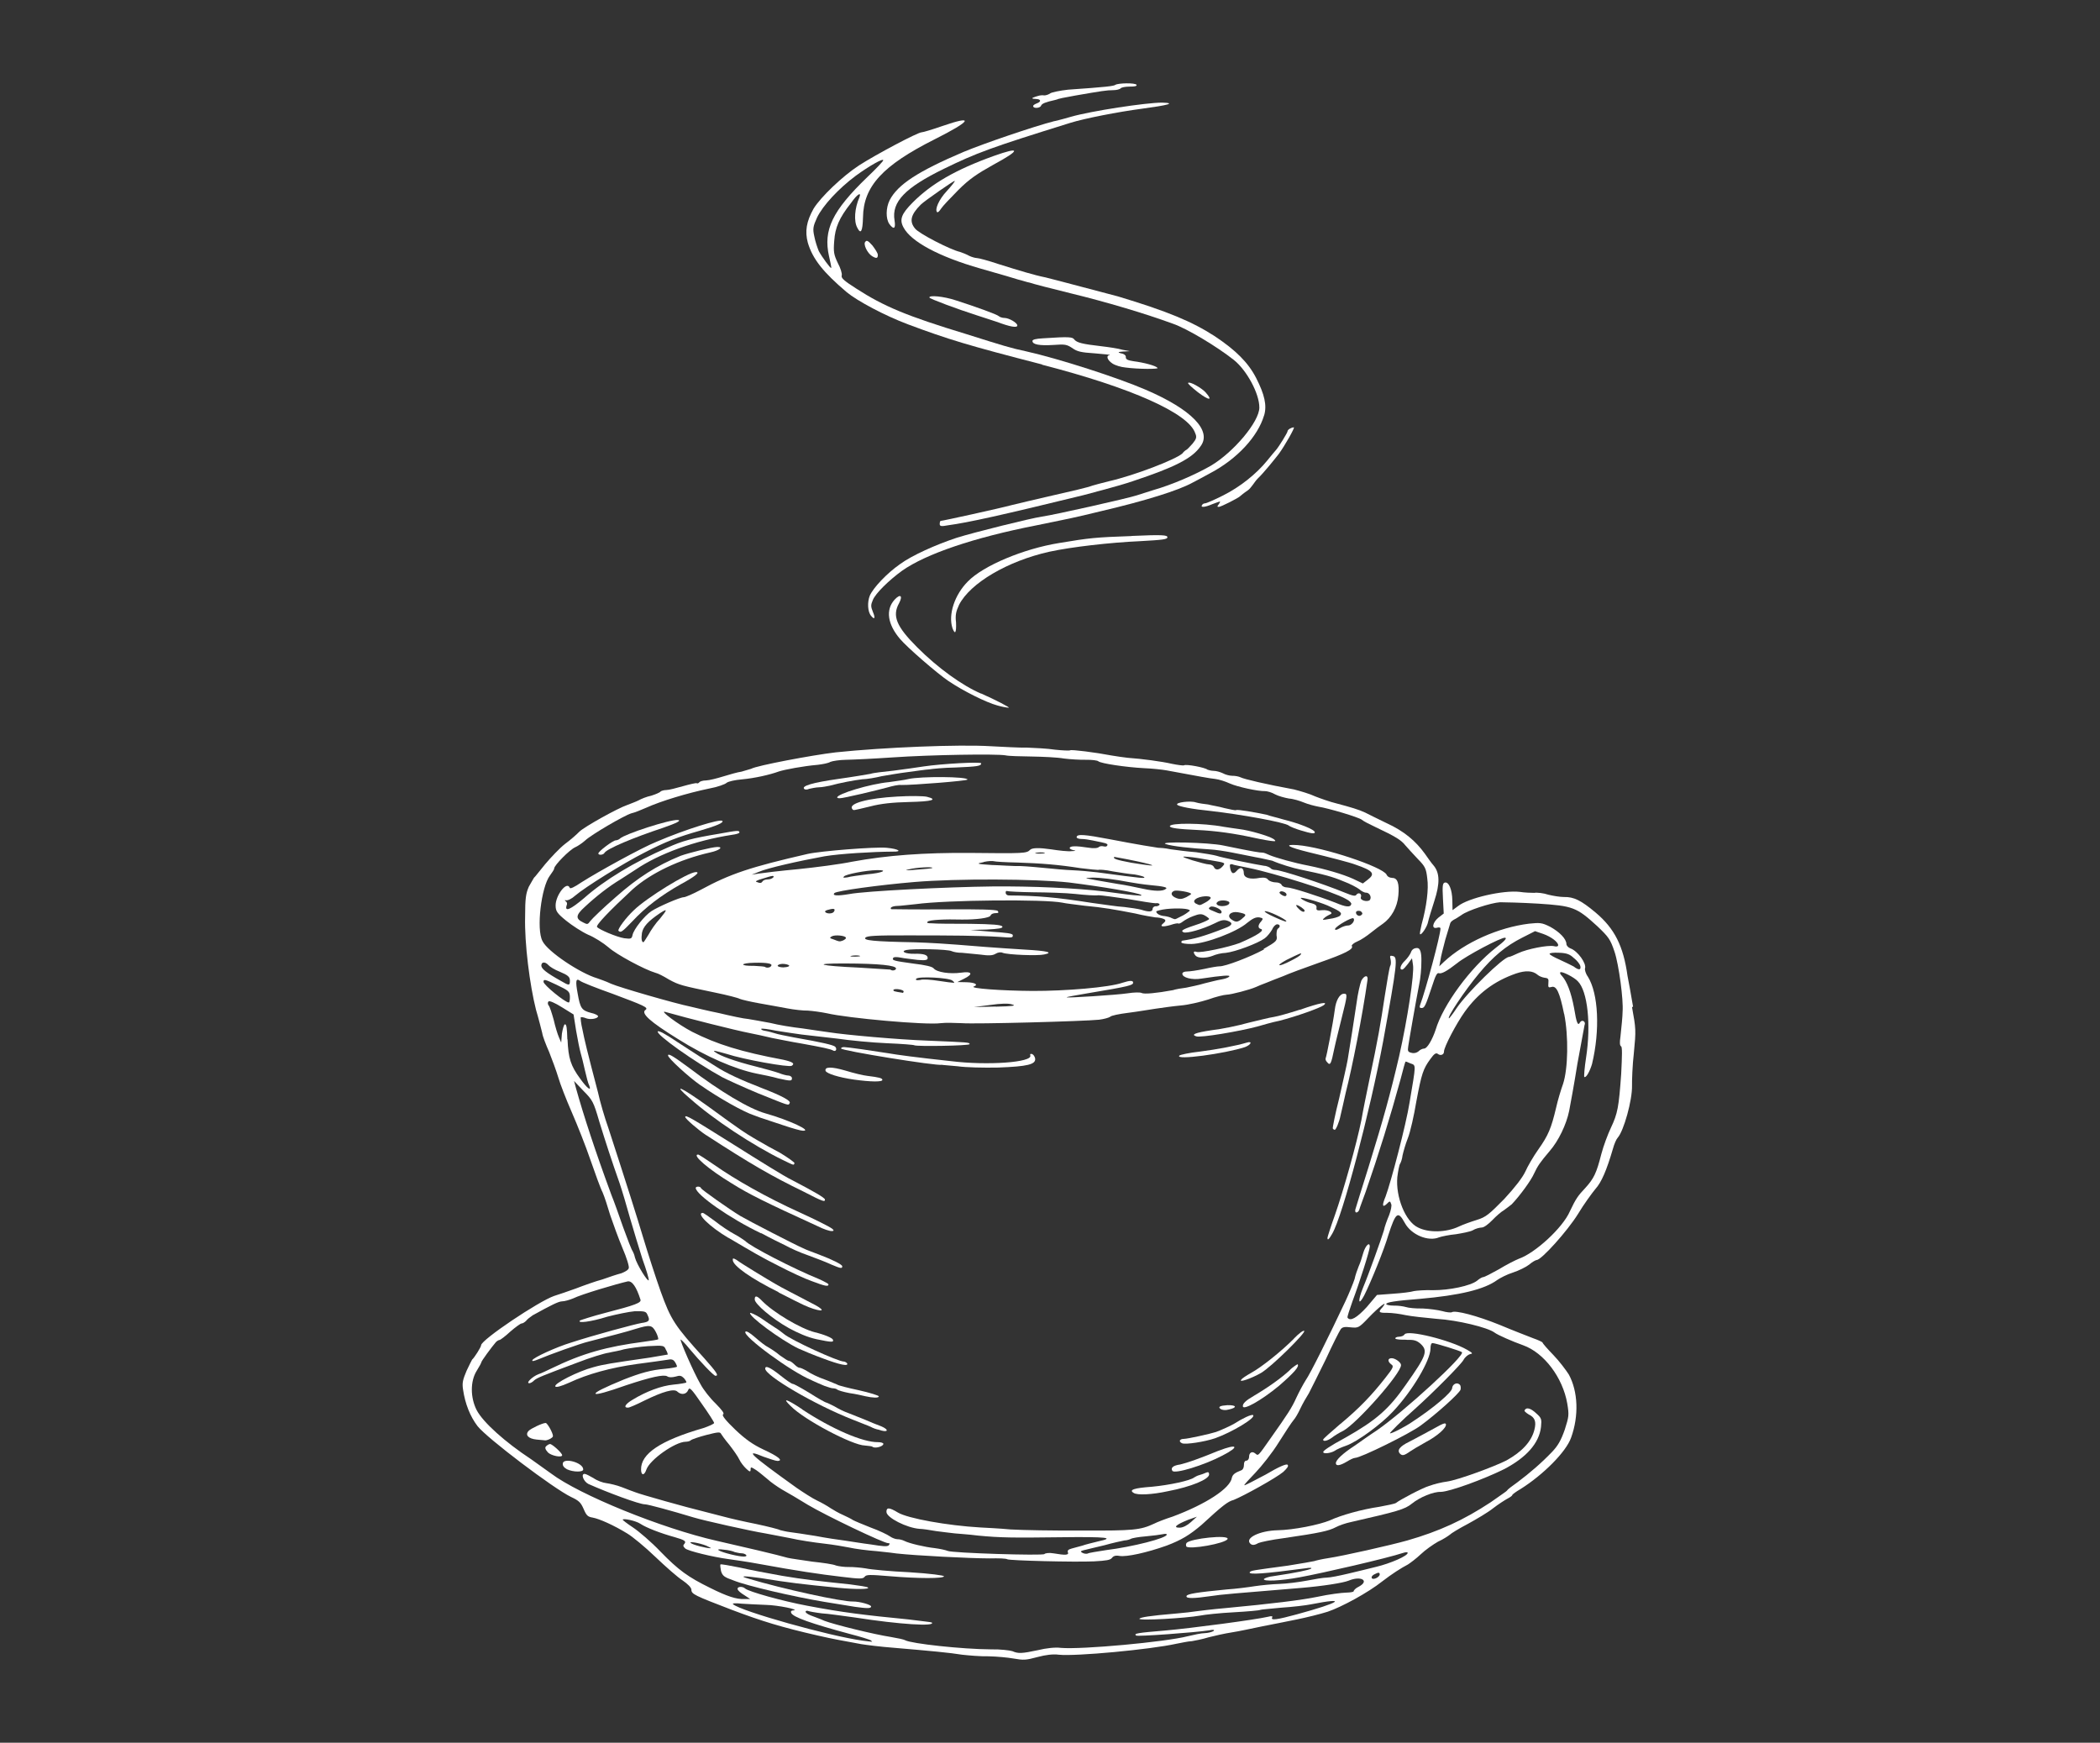<?xml version="1.0" encoding="UTF-8"?> <svg xmlns="http://www.w3.org/2000/svg" id="Layer_4" data-name="Layer 4" viewBox="0 0 212.41 176.27"><rect x="0" y="0" width="212.41" height="176.27" fill="#333333" stroke="none"/><defs><style> .cls-1 { fill: #fff; } </style></defs><path class="cls-1" d="m127.86,42.03c.31-1.03.04-2.14-.8-3.79-.8-1.56-2.05-2.81-4.2-4.24-2.28-1.47-4.73-2.5-9.78-4.02-1.21-.31-6.21-1.65-7.32-1.92-1.12-.22-2.72-.71-4.73-1.34-1.07-.36-2.05-.62-2.23-.62-.13,0-.49-.09-.76-.22-.22-.13-.67-.31-.94-.4-.98-.22-4.2-1.88-4.55-2.37-.58-.71-.45-1.38.58-2.41.4-.4,3.39-2.46,3.44-2.41.05.04-.31.49-.8,1.03-.8.85-1.25,1.88-.98,2.14.09.04.22-.09.4-.36.13-.22.94-1.07,1.74-1.88,1.12-1.12,1.92-1.65,3.53-2.55,2.81-1.52,2.81-1.88.04-.89-3.84,1.38-6.3,2.81-8.17,4.69-1.16,1.16-1.38,1.74-.94,2.54.76,1.43,3.57,2.95,7.77,4.15,2.63.76,3.13.89,3.84,1.12.4.09.89.27,1.16.31.22.09,2.1.58,4.11,1.07,3.66.89,7.55,2.05,10.36,3.08,1.43.49,4.47,2.32,6.16,3.66,1.3,1.03,2.59,3.39,2.59,4.82s-2.59,4.51-4.91,5.89c-1.65.94-3.93,1.92-5.81,2.46-.54.18-1.29.4-1.7.54-.8.27-8.26,1.96-9.56,2.14-1.21.18-6.92,1.61-8.62,2.14-2.14.71-4.55,1.79-5.76,2.68-1.34.94-2.68,2.37-3.04,3.17-.27.67-.22,1.65.13,2.05.36.45.45.22.18-.4-.22-.54-.22-.71,0-1.21.27-.67,1.65-2.01,2.95-2.95,2.41-1.7,7.23-3.35,13.62-4.6,3.26-.67,3.57-.71,6.52-1.43,4.56-1.07,7.81-2.1,9.2-2.86.45-.22,1.25-.67,1.83-.98,2.72-1.43,4.82-3.71,5.45-5.85"></path><path class="cls-1" d="m130.85,43.23c-.22,0-.62.22-.62.4,0,.13-.85,1.52-1.16,1.88-.09.09-.49.58-.89,1.07-1.12,1.38-2.77,2.68-4.46,3.53-.89.45-1.7.8-1.83.8s-.27.09-.31.18c-.18.27.31.22,1.03-.09.36-.13.71-.27.76-.27.09,0,0,.13-.09.27-.18.22-.18.27,0,.27.22,0,1.96-.89,2.14-1.07.05-.04.36-.31.76-.58.36-.22.71-.89,1.03-1.21.62-.58,1.83-2.1,2.14-2.5.62-.85,1.65-2.68,1.52-2.68"></path><path class="cls-1" d="m114.47,54.22c-3.66.13-4.2.18-7.37.71-3.57.58-7.64,2.28-9.2,3.88-1.34,1.34-2.01,3.35-1.56,4.73.27.71.4.45.36-.58-.09-.76,0-1.12.31-1.79,1.12-2.19,4.91-4.42,9.11-5.36,2.23-.49,6.21-.94,9.15-1.07,2.32-.13,2.81-.18,2.81-.4s-.49-.27-3.62-.13"></path><path class="cls-1" d="m99.24,70.16c-1.88-.8-4.38-2.59-6.47-4.69-2.1-2.1-2.55-3.17-1.83-4.46.4-.76.13-.98-.45-.36-.94,1.03-.71,2.5.54,3.97.71.85,3.75,3.48,4.87,4.24,1.52,1.03,3.84,2.19,5,2.5.45.13.94.22,1.12.22.27.04-1.34-.8-2.77-1.43"></path><path class="cls-1" d="m121.97,39.71c-.45-.49-1.65-1.16-1.79-.98-.09.04.36.45.98.94,1.12.85,1.56.89.8.04"></path><path class="cls-1" d="m87.54,24.44c-.27.22.18,1.16.67,1.47.45.27.58.22.58-.13,0-.18-.27-.58-.54-.94-.4-.45-.58-.58-.71-.4"></path><path class="cls-1" d="m105.4,36.89c9.02,2.32,14.82,4.91,15.49,6.92.18.4.13.58-.27,1.07-.27.31-.58.62-.62.62-.09.04-.27.18-.4.36-.67.62-4.87,2.23-7.41,2.81-.76.18-1.52.4-1.7.45-.45.18-2.01.54-4.73,1.16-1.16.27-2.68.62-3.39.8-1.34.36-7.05,1.61-7.23,1.61-.04,0-.09.13-.09.31,0,.22.13.27.85.13,2.01-.27,5.45-1.03,13.66-3.04.63-.18,3.48-.89,5.05-1.43,4.15-1.38,5.98-2.28,6.83-3.53,1.16-1.56-.89-3.71-5.58-5.72-2.81-1.21-8.71-3.12-12.1-3.88-1.47-.31-2.23-.54-6.03-1.74-6.03-1.83-8.35-2.81-11.12-4.6-1.25-.8-1.56-1.07-1.47-1.34.05-.18-.13-.76-.4-1.25-.4-.85-.45-1.12-.36-2.23.09-1.34.49-2.32,1.7-3.84.62-.89,1.07-1.16.85-.58-.49,1.12-.58,2.41-.22,3.08.36.71.54.4.58-1.03.04-3.17,2.01-5.27,7.23-7.9,3.75-1.88,4.11-2.5.76-1.34-1.03.36-1.92.62-2.05.62-.4,0-4.69,2.28-6.34,3.35-1.65,1.07-3.89,3.21-4.6,4.38-.72,1.29-.89,2.28-.58,3.44.49,1.65,1.56,2.99,3.93,5,1.07.89,3.84,2.37,6.21,3.26,4.06,1.52,6.12,2.14,13.57,4.06m-21.57-10.98c.13.62.27,1.16.22,1.21-.05.09-.94-1.12-1.25-1.7-.13-.31-.36-.98-.45-1.47-.18-.8-.13-1.03.27-1.92.58-1.21,2.19-2.95,3.93-4.24,1.34-.98,2.77-1.79,2.77-1.56,0,.09-.71.85-1.61,1.7-3.57,3.44-4.46,5.36-3.88,7.99Z"></path><path class="cls-1" d="m104.73,10.01c.58,0,.63.27.13.45-.22.09-.36.18-.36.27,0,.27.71.22.8-.04.09-.22.45-.36,1.43-.58.09-.04.22-.04.27-.09.13-.04.49-.13,1.79-.36,2.59-.45,3.17-.54,3.8-.54.36,0,.67-.09.76-.18.04-.09.45-.18.89-.18.54,0,.76-.04.72-.18-.13-.22-1.87-.18-2.14,0-.18.13-.89.22-4.78.49-.85.09-1.65.27-1.79.36-.18.13-.45.22-.63.22-.18-.04-.45,0-.58.04-.18.04-.4.13-.54.18-.18.09-.04.13.22.13"></path><path class="cls-1" d="m114.24,35.51l-.71-.13c-.4-.13-1.38-.27-2.14-.36-1.92-.22-2.46-.36-2.72-.67-.18-.27-.49-.31-3.17-.13-.76.04-1.07.13-1.07.27,0,.36.71.49,2.14.4,1.16-.09,1.34-.04,1.88.31.49.36.89.45,2.28.54.94.09,1.61.13,1.52.18-.4.04-.27.49.27.85.27.18.85.36,1.3.4,1.29.18,3.48.18,3.26.04-.18-.22-1.38-.54-2.41-.67-.58-.09-.8-.18-.8-.4.04-.18-.18-.36-.49-.4q-.54-.13.18-.18l.71-.04Z"></path><path class="cls-1" d="m100.85,32.56c1.29.49,2.05.63,2.05.36s-.85-.76-1.29-.76c-.22,0-.49-.09-.58-.18-.18-.18-2.41-.98-4.38-1.61-1.21-.4-2.72-.54-2.64-.27.05.13,2.81,1.16,4.78,1.79.45.13,1.34.45,2.05.67"></path><path class="cls-1" d="m106.65,12.25c-2.1.54-7.19,2.28-9.2,3.12-4.6,1.96-6.65,3.3-7.46,4.87-.4.8-.4,1.88-.04,2.41.45.62.67.49.53-.36-.31-1.88,1.07-3.3,5-5.22,3.3-1.61,4.73-2.14,12.77-4.64,1.43-.45,4.87-1.12,7.23-1.43,2.68-.36,3.53-.58,2.05-.62-1.61,0-7.19.85-9.2,1.43-.31.09-1.07.31-1.7.45"></path><path class="cls-1" d="m131.24,137.99s-.44.23-.83.64c-.79.73-2.06,1.65-3.56,2.54-.88.51-1.14.79-1.14,1.05-.03.49,1.82-.53,3.66-2.05,1.53-1.33,2.1-1.97,1.87-2.19"></path><path class="cls-1" d="m123.44,142.5c.18.13.5.17.85.07.89-.2.79-.46-.14-.44q-1.11.07-.71.37"></path><path class="cls-1" d="m135.58,144.02c-.96.83-1.75,1.51-1.75,1.6,0,.22.45.12.89-.2.22-.18.75-.51,1.15-.7,1.37-.75,5.86-5.8,5.84-6.65,0-.27-.6-.7-.95-.69-.4,0-.44.32-.03.63.27.17.19.35-.6,1.35-1.39,1.77-2.61,3.05-4.54,4.66"></path><path class="cls-1" d="m86.27,161.99c-1.12.03-7.08-1.27-10.55-2.31-1.03-.29-.5-.3,1.16-.07,3.14.51,4.21.62,7.88.99,1.88.18,3.22.15,3.04-.02-.09-.09-.9-.2-1.79-.32-3.49-.37-4.57-.48-6.9-.87-1.35-.24-3.27-.6-4.31-.84-.99-.2-1.88-.36-1.93-.31-.04.05,0,.36.06.67.15.49.33.62,1.27.95,1.35.55,6.11,1.65,9.16,2.16,1.25.2,2.69.43,3.14.51,1.12.15,1.61.19,1.61-.04,0-.18-1.17-.51-1.84-.5"></path><path class="cls-1" d="m130.87,135.41c-1.27,1.28-3.29,2.89-4.3,3.44-.49.28-.93.56-1.01.69-.35.36,1.02-.11,1.99-.67,1.1-.65,4.55-4.08,4.37-4.25-.09-.09-.57.28-1.05.78"></path><path class="cls-1" d="m134.75,124.79c1.08-1.85,3.83-12.41,5.15-19.45,1.43-7.89,1.51-8.56.97-8.64-.27-.08-.31,0-.22.32.05.22.06.54-.03.67-.09.18-.32,1.57-.56,3.09-.43,2.87-.67,4.26-1.55,8.43-.28,1.35-.65,3.14-.8,4.04-.48,2.42-1.85,7.28-2.69,9.66-.42,1.17-.75,2.21-.75,2.29,0,.31.14.17.48-.41"></path><path class="cls-1" d="m135.95,100.51c-.45,0-.83.69-.94,1.63-.19,1.43-.83,4.71-.92,4.89-.04.09,0,.27.14.4.32.4.41.21.73-1.36.16-.76.53-2.2.78-3.23.53-2.11.57-2.33.22-2.33"></path><path class="cls-1" d="m131.47,102.13c-1.06.34-2.26.68-2.62.73-.4.05-1.56.35-2.58.59-1.02.29-2.71.64-3.69.75-1.74.26-2.13.45-1.59.62.4.17,4.37-.5,6.19-.99.53-.15,1.51-.44,2.22-.58,1.73-.44,4.12-1.3,4.48-1.57.53-.41-.36-.26-2.4.46"></path><path class="cls-1" d="m134.82,114.15c.05.09.14.13.18.13.13,0,.47-.81.59-1.44.08-.36.33-1.39.53-2.33.66-2.56,1.7-7.85,2.2-11.39.08-.54-.32-.48-.62.06-.13.32-.37,1.35-.49,2.29-.27,1.79-.62,4.08-.9,5.74-.08.49-.49,2.24-.85,3.86-.41,1.62-.69,3.01-.65,3.1"></path><path class="cls-1" d="m126.1,105.46c-.93.29-3.02.69-4.76.91-1.02.11-1.96.31-2.05.4-.48.5,4.6-.19,6.64-.86.62-.24.79-.64.17-.45"></path><path class="cls-1" d="m55.93,145.25c0-.31-.57-1.33-.74-1.32-.31,0-1.51.57-1.72.8-.39.41-.03.8.82.88.36.04.72.07.76.07.23.08.89-.24.88-.42"></path><path class="cls-1" d="m55.63,146.06c-.09,0-.26.1-.4.23-.13.14-.08.31.19.62.36.35,1.44.55,1.44.28,0-.22-1.01-1.14-1.23-1.13"></path><path class="cls-1" d="m121.98,148.96c-.18.09-.49.19-.66.24-.22.05-.44.19-.53.24-.4.32-2.48.77-4.27.94-1.83.13-2.36.32-1.86.62.36.26,1.88.18,3.48-.17,2.36-.45,4.17-1.21,4.16-1.7,0-.22-.1-.27-.32-.17"></path><path class="cls-1" d="m123.22,146.75c-1.81.75-3.19,1.23-3.85,1.38-.71.1-.98.33-.79.64.23.35,3.2-.56,5.06-1.54,1.81-.93,1.54-1.24-.41-.48"></path><path class="cls-1" d="m165.18,101.82c-.2-1.2-.46-2.62-.56-3.11-.42-3.03-1.31-4.79-3.22-6.4-1.5-1.26-2.22-1.6-3.21-1.58-.4,0-1.07-.11-1.57-.23-.5-.17-1.17-.24-1.43-.19-.31,0-.98-.02-1.48-.1-1.66-.19-5.17.61-6.22,1.43l-.57.42-.02-.98c-.02-1.12-.36-1.91-.76-1.81-.22.05-.26.32-.19,1.61l.08,1.52-.53.41c-.61.5-.73,1.18-.16,1.03.18-.05.36-.05.36.08.01.63-1.51,6.29-2.06,7.73-.08.23-.04.31.14.31.31,0,.4-.19,1.07-2.21.33-1.03.5-1.4.69-1.31.27.08.8-.2,1.85-1.02.88-.73,4.5-2.65,4.85-2.57.22.04-.08.36-.92,1-2.59,2.02-5.36,5.79-6.11,8.31-.33.99-.85,1.9-1.16,1.9-.18,0-.44.14-.57.28-.17.14-.44.23-.71.15-.36-.08-.41-.17-.33-.66.08-.58.75-4.44,1.11-6.28.12-.54.23-1.61.22-2.37q.02-1.29-.43-1.29c-.31,0-.53.15-.62.42-.08.22-.34.59-.61.86-.44.41-.61.91-.29.9.13,0,.35-.28.57-.55l.43-.59.1.67c.15.85-.55,5.46-1.4,9.23-.9,3.86-1.6,6.38-3.1,11.23-.67,2.16-1.29,4.09-1.33,4.27-.04.18,0,.31.1.31.13,0,.26-.14.31-.32.04-.18.34-.95.63-1.76,1.34-3.87,2.47-7.51,3.54-11.42.25-.94.45-1.75.5-1.75,0-.04.22.04.49.17.59.21.58-.01-.09,3.98-.35,2.2-1.88,8.04-2.42,9.48-.38.9-.33,1.17.11.76.31-.32.35-.32.45,0,.09.13-.03.67-.2,1.12-.21.5-.46,1.17-.54,1.58-.29.94-1.55,4.46-2.1,5.76-.55,1.35-.49,1.93.11.8.68-1.35,2.04-4.69,2.45-6.13.75-2.29.97-2.48,1.67-1.2.65,1.19,2.37,1.91,3.47,1.44.27-.09,1.02-.25,1.69-.31.62-.1,1.42-.25,1.69-.39.31-.19.71-.28.93-.29.22,0,.66-.33,1.06-.74.39-.41.92-.87,1.18-1.01.26-.18.61-.46.79-.6.83-.87,1.95-2.41,2.25-3.09.38-.81.6-1.13,1.6-2.31.87-1,1.68-2.67,1.96-4.06.12-.63.52-2.78.83-4.75.36-1.97.68-3.72.72-3.9.17-.36-.24-.62-.45-.3-.21.41-.35.14-.61-1.46-.3-1.6-.73-2.66-1.19-3.19-.18-.18-.28-.35-.19-.4.13-.14,1.4.5,1.76.9,1,1,1.35,4.39.84,7.71-.16,1.03-.23,1.93-.18,1.97.18.13.57-.59.78-1.31.82-3.41.65-7.12-.42-8.83-.23-.31-.33-.71-.29-.84.17-.5-.75-1.77-1.47-2.02-.23-.08-.41-.3-.41-.44-.01-.53-.7-1.23-1.65-1.75-.86-.43-1.04-.42-2.15-.31-3.07.38-6.48,1.89-8.58,3.85l-.48.46.12-.63c.04-.36.28-1.26.49-2.07.25-.81.46-1.53.5-1.66.04-.14.22-.27.39-.37.13-.05.48-.28.75-.46.61-.46,2.96-1.23,3.9-1.29.45,0,2.14.04,3.84.14,3.53.23,3.89.36,5.99,2.28,1.14,1.09,1.32,1.31,1.75,2.6.43,1.29.91,4.85.81,6.06,0,.18-.03.67-.07,1.07-.04.4-.11,1.07-.15,1.48-.08.54-.07.85.06.94.14.04.11.94.02,2.77-.24,3.4-.36,4.03-1.04,5.47-.3.63-.76,1.85-.97,2.66-.49,1.93-.75,2.47-1.62,3.43-.74.78-.96,1.09-1.56,2.36-.72,1.67-3.52,4.23-5.16,4.8-.35.14-1.28.61-2.03,1.07-.75.42-1.46.79-1.59.79-.09,0-.35.14-.62.37-.66.51-2.79.96-4.45.95-.76-.03-1.65.04-1.92.09-.31.1-1.25.21-2.14.27l-1.6.12-1.04,1.23c-1,1.09-1.66,1.47-1.94,1.07-.05-.09.21-.81.5-1.66.68-1.8,1.76-5.18,1.75-5.53-.01-.54-.45-.08-.66.64-.12.41-.29.99-.46,1.35-.13.32-.34.9-.42,1.3-.13.4-.55,1.44-.93,2.25-1.66,3.52-3.54,7.31-4.02,7.99-.26.41-.69,1.22-.94,1.76-.47,1.04-.86,1.63-2.59,4.08-1.34,1.91-1.25,1.81-1.57,1.55-.32-.26-.63-.08-.62.37,0,.18-.13.36-.26.36-.18,0-.27.18-.26.45,0,.27-.12.49-.3.54-.62.24-.84.42-.92.74-.16,1.08-2.66,2.69-5.99,3.93-.75.24-1.6.57-1.86.71-1.42.66-2.08.72-7.31.7-2.86.02-6.12-.04-7.24-.11-1.16-.11-2.51-.17-3.04-.2-3.31-.19-7.34-.91-8.34-1.51-.86-.52-1.17-.55-1.16-.06.01.58,2.05,1.61,3.34,1.71.27,0,1.03.11,1.7.23.63.08,1.48.19,1.88.23.36.04,1.43.1,2.33.22,2.28.22,3.53.23,8.31.17,4.82-.06,5.58.05,3.89.41-.62.15-1.38.34-1.64.44-.31.1-.8.2-1.07.29-.35.1-.44.19-.39.37.14.31-.26.32-1.43.12-.45-.08-.85-.03-.94.07-.17.18-9.34-.1-9.79-.32-.18-.08-.76-.21-1.3-.28-1.03-.11-2.6-.48-3.1-.74-.18-.09-.5-.17-.67-.16-.18,0-.54-.12-.77-.29-.23-.17-1.13-.6-1.94-.89-.86-.34-1.67-.68-1.8-.76-.18-.13-.63-.34-.99-.51-.41-.17-.99-.51-1.27-.69-.32-.22-.91-.56-1.36-.77-.45-.21-1.4-.82-2.08-1.29-4.72-3.38-5.36-3.99-3.33-3.14.59.21,1.22.42,1.39.42.63-.01.12-.45-1.45-1.17-.99-.47-1.76-.99-2.81-1.99-.96-.92-1.37-1.44-1.24-1.54.18-.09-.1-.44-.74-1.1-.55-.52-1.24-1.4-1.52-1.93-.7-1.19-2.16-4.55-2.02-4.55.04,0,.45.39.87.92,1.06,1.27,2.47,2.76,2.65,2.75.36,0,.12-.36-1.16-1.8-2.98-3.28-3.35-3.86-4.39-6.74-.52-1.46-1.29-3.86-1.73-5.32-.72-2.4-1.73-5.59-3.55-11.18-.38-1.06-.86-2.71-1.06-3.64-1.12-4.26-1.37-5.33-1.57-6.35-.15-.62-.21-1.2-.16-1.25.04,0,.27,0,.54.12.45.17,1.21.02,1.2-.21,0-.09-.32-.26-.72-.34-.94-.25-1.08-.47-1.34-1.94-.25-1.33-.17-1.6.24-1.3.14.13,1.62.72,3.29,1.31,3.15,1.18,3.65,1.39,3.34,1.62-.53.33.43,1.2,3.28,2.96,2.81,1.77,5.74,3.04,7.94,3.49.63.12,1.61.32,2.2.49,1.26.28,1.39.28,1.38-.03,0-.13-.18-.26-.36-.26-.18,0-.63-.12-.94-.25-.36-.13-1.39-.42-2.34-.66-2.11-.53-3.64-1.08-4.14-1.47-.32-.22.04-.13,1.21.2,1.62.54,6.28,1.38,6.55,1.19.35-.23.08-.4-.86-.61-4.26-.8-6.69-1.55-9.22-2.83-1.4-.73-3.44-2.25-2.68-2,2.16.62,7.05,1.85,8.49,2.13.58.12,1.57.32,2.24.49.63.12,1.97.4,2.96.56,2.2.4,3,.56,3.28.73.27.13.4-.19.17-.41-.23-.17-1.26-.42-4.17-.93-.81-.16-1.66-.32-1.89-.41-.27-.08-.72-.21-.99-.25-.27-.04-.45-.12-.41-.21.04-.05.71.03,1.48.19.81.12,1.93.31,2.6.39.63.08,2.24.26,3.58.41,1.3.19,3.58.41,5.06.47,1.48.06,2.73.16,2.77.21.27.13,5.58.05,5.58-.12,0-.18-.14-.18-4.21-.35-3.04-.11-8.32-.58-10.02-.85-.49-.08-1.7-.23-2.69-.39-.99-.11-2.46-.35-3.23-.55-.81-.16-1.79-.32-2.24-.4-.45-.03-1.79-.32-2.96-.6-1.21-.24-2.51-.57-2.87-.65-1.57-.32-7.19-1.94-8.05-2.32-.54-.26-1.17-.46-1.4-.55-1.71-.5-5.02-2.7-5.53-3.76-.65-1.19-.12-5.49.75-6.63.22-.32.43-.59.43-.72,0-.31,1.57-1.91,2.14-2.15.31-.14.75-.46,1.01-.69.57-.55,3.96-2.54,4.67-2.74.27-.05.97-.33,1.51-.57,1.46-.66,4.16-1.48,6.34-1.93.84-.15,1.64-.44,1.77-.58.18-.14.84-.29,1.56-.35,1.29-.12,2.8-.46,3.73-.8.58-.19,2.49-.55,3.92-.67.49-.06,1.07-.16,1.29-.3.22-.09.93-.2,1.6-.21.67-.01,2.77-.11,4.68-.24,3.92-.27,10.49-.37,11.43-.21.31.08,1.52.1,2.68.12,1.12.02,2.55.08,3.22.2.63.08,1.61.14,2.24.13.58-.01,1.16.06,1.25.15.23.22,2.83.61,4.66.7.76.03,1.79.14,2.24.22,3.45.64,4.3.8,4.93.87.36.04,1.03.25,1.48.46.77.34,2.83.79,3.55.77.22,0,.67.12,1.03.33.32.17.95.34,1.39.42.45.03,1.12.24,1.53.41.41.17,1.03.33,1.44.41,1.03.16,4.09,1.07,4.41,1.33.14.13.72.43,1.36.73,2.08.98,2.62,1.33,3.03,1.85.23.26.82.92,1.28,1.4.73.74.83.96.94,1.94.16,1.07-.07,2.86-.57,4.66-.12.49-.2.94-.16.99.14.13.74-.78.82-1.27.04-.22.33-1.17.62-2.07.59-1.8.56-2.87-.08-3.62-.23-.26-.6-.79-.88-1.19-.92-1.27-2.1-2.28-3.86-3.08-.95-.47-1.94-.94-2.17-1.07-.63-.3-1.49-.55-2.88-.92-.67-.16-1.62-.5-2.16-.71-.54-.26-1.53-.55-2.16-.71-2.83-.52-5.07-1.05-5.39-1.22-.18-.09-.58-.17-.85-.16-.27,0-.72-.12-.94-.25-.27-.13-.68-.25-.94-.25-.22,0-.54-.08-.63-.12-.23-.22-2.16-.58-2.38-.44-.04.04-.63-.03-1.21-.15-1.03-.24-3.05-.51-4.48-.61-.4-.04-1.12-.15-1.61-.23-1.66-.32-4.08-.62-4.21-.53-.04.05-.76.02-1.52-.06-.76-.12-2.06-.18-2.82-.21-.8.02-2.46-.08-3.67-.14-3.22-.2-10.85.11-15.71.62-2.32.27-8.01,1.34-8.54,1.66-.18.05-.62.19-.98.29-.4.05-1.24.3-1.87.49-.62.19-1.38.39-1.73.4-.31,0-.62.1-.67.19-.09.09-.17.14-.27.09-.05-.04-.67.1-1.38.3-.67.19-1.42.39-1.69.39-.27,0-.53.1-.58.15-.04.09-.49.28-.93.42-.49.1-1.06.34-1.28.47-.27.14-.8.33-1.15.47-.98.33-4.33,2.2-4.85,2.7-.26.27-.88.82-1.45,1.24-.53.41-1.44,1.37-2.01,2.05-.57.68-1.04,1.32-1.13,1.37-.04.05-.26.45-.52.9-.3.68-.38,1.17-.38,3.05-.07,2.68.47,6.91,1.1,9.4.29.98.54,2,.63,2.35.05.36.38,1.2.71,1.95.28.71.71,1.86.91,2.53.19.67.81,2.26,1.37,3.54.56,1.28,1.42,3.45,1.89,4.83.48,1.37,1,2.84,1.23,3.28.19.44.52,1.46.77,2.31.29.84.81,2.3,1.24,3.32.42.97.71,1.91.63,2.04-.04.18-.39.37-.75.51-.4.1-1.24.38-1.91.62-.71.19-1.91.62-2.66.91-.8.29-1.77.62-2.22.76-1.55.53-7.4,4.45-7.39,4.99,0,.18-.69,1.27-.91,1.45-.04.05-.3.59-.56,1.13-.38.9-.46,1.22-.36,1.88.21,1.47.73,2.75,1.47,3.72.97,1.23,7.69,6.31,9.45,7.16.81.38.99.56,1.28,1.22.28.66.42.79.91.87.67.12,2.12.76,3.52,1.62.5.3,1.77,1.34,2.82,2.35,1.05,1,2.28,2.09,2.78,2.4.5.35.86.7.87.92,0,.45.28.58,4.11,2.05,3.02,1.14,5.04,1.76,8.63,2.58,1.8.41,2.29.48,4.44.88.49.08,1.97.27,3.31.37,3.76.32,5.68.5,6.89.7.63.07,1.84.18,2.68.16.89.02,1.97.13,2.42.21,1.17.2,1.3.19,2.59-.15.75-.2,1.51-.3,2.09-.22,1.7.18,9.23-.52,11.9-1.11.53-.1,1.2-.25,1.56-.26.31-.05,1.07-.2,1.69-.39.58-.15,1.64-.39,2.36-.5.67-.1,2.05-.4,3.02-.6.98-.2,2.58-.5,3.56-.71.98-.2,2.36-.54,3.11-.78,1.42-.48,4.07-1.92,5.52-3.07.96-.74,1.89-1.34,2.6-1.71.22-.14.84-.6,1.27-1.01.48-.46,1.27-1.01,1.76-1.29.53-.24,1.01-.56,1.19-.7.13-.14.97-.65,1.85-1.11.84-.46,2.03-1.16,2.55-1.58.53-.41,1.19-.83,1.45-.97.26-.14.48-.28.48-.37,0-.04.35-.32.84-.6,2.29-1.44,4.61-3.76,5.11-5.2.8-2.21.7-4.66-.23-6.38-.28-.44-.97-1.36-1.56-1.97-.59-.61-1.1-1.18-1.1-1.27,0-.04-.45-.26-.95-.43-.54-.21-2.07-.8-3.38-1.35-2.3-.93-4.5-1.51-4.85-1.28-.09.05-.54.01-.94-.11-.45-.12-1.34-.24-2.02-.27-.67.02-1.43-.06-1.66-.14-.27-.08-.81-.16-1.25-.15-.4,0-.76-.07-.76-.16,0-.18.93-.33,3.38-.52,4.06-.36,6.54-.95,7.86-1.92.26-.18.97-.56,1.59-.75.58-.19,1.33-.56,1.63-.8.31-.27.66-.46.75-.46.49-.01,3.11-2.93,4.18-4.65.6-1,1.43-2.13,1.77-2.54.61-.68,1.12-1.85,1.78-4.1.12-.45.34-.95.47-1.08.61-.68,1.48-3.78,1.45-5.26-.01-.54.04-2.06.19-3.35.22-2.24.21-2.42-.19-4.6m-6.86.69c.45,2.27.39,5.53-.11,7.06-.21.58-.54,1.66-.71,2.43-.49,2.07-.79,2.79-1.78,4.19-.52.73-1.12,1.77-1.33,2.26-.3.63-1.04,1.59-2.13,2.77-1.53,1.55-1.84,1.83-2.77,2.12-.62.19-1.42.48-1.82.67-1.28.61-3.07.65-4.15.09-1.26-.6-2.26-3.08-2.08-5.09.08-.63.2-1.25.28-1.35.09-.14.21-.5.25-.85.08-.36.29-1.12.54-1.75.25-.63.62-2.29.86-3.73.52-2.78.69-3.28,1.42-4.27.39-.55.57-.64.75-.51.27.22.63.08.62-.24,0-.45,1.23-2.8,2.1-4.02,1.34-1.86,2.97-3.1,5.18-3.87.98-.33,1.69-.3,2.19.13.14.13.45.26.72.3.36.04.41.12.37.53-.04.45.01.49.32.4.49-.15.82.52,1.27,2.74Zm.99-5.65c.32.26.59.61.64.79.1.44-.17.45-.67.06-.23-.13-.86-.43-1.4-.68-.59-.26-1.04-.51-1.04-.6,0-.09.4-.14.98-.11.76.03,1.08.15,1.49.55Zm-3.95-2.73l.85.29c.81.29,1.49.82,1.5,1.13,0,.13-.17.18-.44.1-.63-.12-2.67.28-3.6.71-.4.19-.84.38-.93.38-.58.01-4.25,3.62-5.29,5.17-.39.59-.74,1.04-.78,1.04-.27,0,1.55-2.76,3.03-4.53,1.44-1.73,2.71-2.79,4.38-3.63l1.28-.65Zm-35.12,59.56l.93-.33-.61.55c-.35.32-.79.55-1.1.56-.76.02-.41-.3.79-.78Zm-10.47,3.05c.22-.05,1.16-.29,2.04-.49.84-.24,1.78-.44,2.04-.49.22,0,.53-.1.62-.15.13-.09.8-.2,1.51-.26.71-.06,1.51-.17,1.74-.22.22-.05.4-.05.4.04,0,.36-3.46,1.24-6.13,1.57-.89.15-1.74.26-1.87.35-.18.05-.4,0-.54-.08-.23-.13-.18-.17.17-.27Zm-54.91-59.12c0-.4.39-.41.71-.06.14.17.64.48,1.18.69.81.34.99.51,1,.87.01.54-.08.54-.89.06-1.54-.86-1.99-1.25-2-1.56Zm.22,1.65c0-.31.13-.27,1.3.28,1.26.6,1.35.68,1.37,1.22,0,.31-.03.58-.12.58-.36,0-2.54-1.77-2.55-2.09Zm2.41,5.8c-.03-1.12-.08-1.56-.26-1.51-.09.05-.21.45-.29.95l-.07.89-.23-.53c-.14-.31-.38-1.11-.53-1.77-.19-.67-.39-1.33-.52-1.46-.09-.13-.1-.31,0-.4.09-.09.67.16,1.35.59l1.18.73.26,1.65c.16.93.36,1.91.45,2.22.1.31.29,1.11.44,1.78.15.67.34,1.38.44,1.55.24.62-.22.27-.91-.69-.97-1.32-1.21-2.07-1.29-3.99Zm5.65,19.03c-.43-1.24-.95-2.7-1.19-3.28-1.62-4.39-2.81-8.02-3.59-10.82l-.19-.71.96,1.01c.91.92,1.01,1.09,1.59,3.09.67,2.17,1.25,3.95,2.06,6.25.24.71.72,2.31,1.06,3.55.34,1.2.92,3.06,1.25,4.12.38,1.06.67,2,.63,2.13-.08.22-1.2-1.58-1.39-2.29-.05-.27-.19-.58-.24-.66-.09-.09-.52-1.2-.95-2.39Zm25.18,41.91s-.45-.04-.94-.11c-3.4-.46-12.35-2.99-13.12-3.68-.14-.09.18-.14.89-.06.58.03,1.65.1,2.41.12,1.21.02,3.54.5,2.78.56-.18,0-.27.09-.22.23.14.44,2.08,1.11,5.94,2.15,1.12.29,2.07.58,2.16.67.09.09.14.18.09.13Zm50.55-6.44c-.09-.09.04-.27.21-.36.44-.23.58-.24.58-.01,0,.27-.66.59-.8.38Zm1.55-26.83c.49,0,1.3.11,1.84.23.58.12,1.97.27,3.18.38,2.1.13,5.15.87,5.84,1.39.27.22,1.81.9,2.89,1.28,2.12.76,4,3.26,4.46,5.89.2,1.2.16,1.33-.25,2.64-.38,1.08-.68,1.62-1.29,2.26-1.05,1.1-2.27,2.15-3.5,3.07-.53.37-1.01.74-1.05.83-.04.09-.84.6-1.67,1.2-2.73,1.8-5.2,2.93-8.4,3.85-1.73.49-6.53,1.57-8,1.79-.67.1-1.29.25-1.42.3-.18.05-1.38.25-2.67.46-3.56.48-3.74.49-3.87.67-.13.27,1.52.15,5.57-.39.58-.1.76-.06.63.03-.27.14-1.38.39-3.78.75-.49.05-.89.2-.98.29-.13.27,1.7.19,3.61-.17,2.27-.41,8.89-1.94,10.44-2.46.31-.1.49-.1.49-.01,0,.31-1.76,1.07-3.18,1.41-.75.2-2.04.49-2.84.69-.84.2-1.82.4-2.14.4-.36,0-1.29.16-2.05.31-.8.15-2.05.31-2.76.33-.71.02-1.83.13-2.5.23-.62.1-1.92.27-2.85.33-2.98.29-4.01.45-4.05.67-.08.27.76.25,2.46,0,.98-.16,2.5-.28,9.18-.83,2.14-.18,4.19-.5,4.76-.73,1.24-.52,2.14,0,1.04.6-.31.14-.53.37-.53.46,0,.09-.35.14-.76.15-.45.01-1.74.17-2.89.42q-2.4.5-9.26,1.14c-1.38.12-2.76.29-3.03.33-.31.05-1.2.16-1.96.22-2.85.24-3.65.39-3.78.53-.08.23,4.73-.06,6.11-.31.49-.1,2.05-.27,3.43-.34,1.43-.08,2.63-.19,2.67-.24.09-.05,1.02-.11,2.18-.23,1.11-.07,2.45-.23,2.94-.33,3.82-.75,3.03-.2-1.41,1.01-1.95.53-2.66.64-2.49.32.09-.14-.05-.18-.4-.08-1.29.3-7.75,1.16-10.38,1.39-2.85.24-3.25.3-2.98.51.09.13,5.98-.31,7.36-.52.49-.1.62-.06.45.08-.18.09-.53.19-.89.2-.31,0-1.07.16-1.69.31-2.31.59-10.73,1.36-12.84,1.18-.54-.08-1.52.03-2.32.23-1.64.35-2,.36-2.59.1-.27-.08-1.21-.2-2.15-.18-2.99-.02-8.05-.58-8.68-.92-.14-.09-.76-.21-1.44-.33-1.75-.27-5.75-1.26-6.74-1.64-.45-.21-1.08-.42-1.4-.55-.32-.13-.54-.3-.5-.39.04-.09.18-.09.27-.05.09.04.72.16,1.39.24.62.03,2.15.26,3.36.42,4.48.7,8.19.93,7.74.5-.05-.04-1.12-.15-2.37-.31-4.48-.44-6.63-.7-10.21-1.38-2.56-.48-5.93-1.43-6.29-1.74-.27-.26-.85-.2-.76.06,0,.13.32.4.68.61l.59.39h-.62c-.76.03-1.7-.26-3.42-1.12-2.26-1.11-3.21-1.8-5.04-3.68-.91-.96-2.19-2.05-2.78-2.44-.59-.39-1.04-.74-1.04-.78,0-.18,1.34.1,1.79.41.59.39,1.99.94,3.47,1.35,1.03.29,1.17.42,1,.65-.17.18-.17.27.06.49.27.26,2.83.87,4.31,1.07.54.08,1.97.27,3.23.51,3.72.68,6.05,1.03,8.29,1.29,1.88.23,2.15.22,2.32,0,.17-.23.49-.23,2.54-.06,2.95.25,5.45.24,5.49.01,0-.09-1.39-.28-3.49-.41-1.92-.09-3.89-.27-4.43-.39-.49-.08-1.3-.15-1.7-.14-.45.01-1.03-.07-1.3-.15-.27-.13-1.35-.28-2.38-.39-1.03-.16-2.2-.31-2.51-.39-.99-.29-4.49-1.11-7.18-1.72-5.56-1.26-13.9-4.65-16.77-6.82-.77-.56-1.68-1.21-2-1.43-2.63-1.73-4.86-3.73-5.51-4.97-.65-1.28-.65-2.93,0-3.97.26-.41.47-.81.47-.86,0-.13,1.04-1.54,1.47-2.04.13-.14.31-.23.4-.23.04,0,.57-.37,1.05-.83.53-.46,1.05-.83,1.14-.83.13,0,.35-.14.48-.28.09-.13.39-.37.66-.55,1.85-1.02,2.6-1.4,2.96-1.41.27,0,.76-.15,1.11-.29.84-.42,4.43-1.48,5.54-1.73q.67-.1,1.29,1.85c.1.31-.52.55-3.54,1.33-1.33.34-2.49.73-2.57.77-.35.32,1.08.15,2.76-.38.93-.24,2.18-.5,2.76-.55,1.03-.02,1.16.02,1.3.37.28.57.19.71-.61.82-.62.1-4.8,1.22-7.15,1.99-1.42.43-3.81,1.51-3.89,1.78-.04.13.14.09.62-.1.97-.42,4.25-1.61,5.14-1.81,1.91-.49,3.82-.98,4.71-1.27,1.42-.43,1.64-.4,2.02.31.19.35.28.71.24.75-.04.04-.71.15-1.47.25-3.74.49-6.18,1.16-9.36,2.71-.4.19-.97.47-1.28.57-.62.24-1.32.92-.92.91.13,0,.35-.14.48-.28.31-.27.79-.46,4.34-1.79,1.33-.52,2.79-.96,3.19-1.01.4-.1,1.11-.2,1.56-.35.49-.1,1.56-.26,2.45-.32,1.56-.08,1.61-.08,1.79.36.14.22.19.44.19.49-.04,0-.84.15-1.82.31-4.01.58-4.67.68-5.7.97-1.51.39-4.12,1.7-3.84,1.96.09.09.53-.01,1.38-.39,1.9-.89,4.21-1.52,6.84-1.89,1.29-.16,2.67-.37,3.03-.42.49-.1.67-.06.86.25.14.22.19.4.19.44-.04.05-.58.15-1.2.21-1.43.12-2.45.41-4.17,1.08-1.95.8-3.01,1.32-2.87,1.45.14.09,1.11-.16,3.11-.87,2.44-.81,3.77-1.11,4.13-.9.18.13.49.12.85.03.44-.14.58-.1.85.16.18.22.28.4.23.44-.04.04-.62.15-1.29.21-1.25.12-2.75.69-4.12,1.52-.79.46-.96.83-.47.81.13,0,.89-.33,1.64-.71,1.9-.93,3.01-1.23,3.33-.92.41.39.94.29,1.11-.16.13-.32.31-.14,1.37,1.4.69.97,1.25,1.85,1.25,1.94,0,.09-.53.33-1.1.52-4.35,1.26-6.33,2.6-6.29,4.2.01.62.33.62.54-.01.34-.99,2.89-2.79,3.96-2.81.18,0,.44-.05.53-.15.09-.09.8-.33,1.55-.53,1.15-.29,1.42-.34,1.51-.12.05.09.42.62.83,1.1.41.53.88,1.19,1.02,1.5.14.31.46.7.69.92.36.35.45.35.45.08,0-.27.04-.27.58.08.32.22.82.65,1.14.91.27.26.95.74,1.45,1.04.54.3,1.72.99,2.62,1.55,1.81,1.08,7.68,3.89,8.13,3.88.18,0,.18.04.05.22-.17.14-.62.1-1.79-.09-.9-.11-2.06-.31-2.64-.39-.63-.08-1.93-.27-2.96-.47-1.03-.16-2.2-.35-2.6-.39-.36-.04-.81-.16-.99-.2-.14-.09-1.26-.37-2.43-.62-1.21-.24-2.65-.57-3.23-.73-.63-.17-1.62-.41-2.25-.58-1.39-.33-6.25-1.69-6.74-1.9-.22-.08-.81-.29-1.35-.51-.54-.21-1.26-.37-1.57-.41-.36-.04-.94-.25-1.31-.51-.36-.21-.77-.43-.9-.43-.4,0-.12.76.38,1.02,1.9.85,5.18,2.07,5.72,2.06.31,0,2.69.65,4.9,1.32,1.08.33,5.84,1.39,7.27,1.62.49.08,1.61.32,2.51.48.85.2,2.42.44,3.41.55.98.11,2.11.31,2.51.39.72.16,1.93.31,2.87.38.27.04,1.16.11,1.97.23,1.97.22,7.51.5,9.43.5.89-.02,1.65,0,1.79.09.23.13,6.75.3,8.76.21,1.25-.07,1.65-.13,1.82-.35.13-.18.35-.28.76-.2.72.12,2.76-.33,4.76-1.04,1.51-.57,2.34-1.08,3.53-2.09,2.14-1.97,2.67-2.38,3.25-2.53.97-.38,4.33-2.24,5.03-2.84.39-.37.57-.59.43-.72-.09-.13-.89.2-2.21.99-1.15.61-2.12,1.12-2.16,1.08-.05-.04.48-.59,1.13-1.28.61-.64,1.7-2,2.34-3.04.65-1.04,1.34-2.08,1.51-2.27.17-.18.48-.72.69-1.18.21-.45.6-1.13.86-1.54.21-.41.98-1.94,1.71-3.43.68-1.49,1.37-2.84,1.5-3.03.17-.23.4-.28,1.02-.2.76.07.81.07,1.81-.98,1-1.05,2.06-1.88,1.41-1.06-.48.5-.39.59.5.57Zm-68.88,23.55c.36.17.54.26.45.26-.45.01-1.88-.36-2.02-.54-.23-.17.8-.02,1.57.28Zm1.8.41c.45.03.94.16,1.08.24.18.04.49.12.67.12.22,0,.4.08.49.17.14.22-.35.23-1.52-.05-1.35-.33-1.76-.63-.72-.48Z"></path><path class="cls-1" d="m126.76,143.14c-.14-.13-1.11.34-1.9.85-.31.19-1.33.66-1.86.85-.58.19-2.84.69-3.25.7-.45,0-.57.28-.17.45.36.13,2.23-.14,3.34-.52,1.73-.62,4.11-2.06,3.83-2.32"></path><path class="cls-1" d="m142.26,135.52c.76-.02,1.03.07,1.39.37.82.74.65,1.19-1.43,4.14-1.73,2.5-3.05,3.64-6.09,5.36-1.72.93-2.29,1.35-2.29,1.48,0,.22.76.12,1.16-.12.18-.14.71-.37,1.15-.52,1.11-.38,3.57-2.18,4.75-3.46,2.01-2.14,3.77-5.18,3.79-6.34,0-.4.08-.58.21-.58.27,0,2.83.79,2.97.92.36.3-5.81,5.98-8.62,7.92-.71.46-1.67,1.15-2.2,1.52-1.28.83-1.93,1.47-1.93,1.79,0,.31.41.26,1.11-.16.31-.19.66-.37.84-.38.58-.01,5.53-2.45,6.63-3.27,1.63-1.2,3.86-3.21,4.03-3.62.04-.18.03-.45-.1-.53-.27-.26-.72-.03-.75.37,0,.4-1.88,2.01-4.08,3.44-.75.51-2.12,1.21-2.21,1.12-.04-.04,1.18-1.28,2.54-2.47,1.88-1.69,4.64-4.48,4.89-4.93.17-.32.48-.55.66-.6.31-.05.31-.1-.28-.44-1.72-.99-6.03-2.05-6.33-1.56-.09.14-.31.23-.58.24-.22,0-.4.1-.35.19.09.09.58.12,1.12.11"></path><path class="cls-1" d="m144.56,150.29c-.75.24-2.96,1.41-3.36,1.73-.13.09-.89.24-1.69.39-1.78.26-3.87.85-4.97,1.36-1.11.47-3.73.98-5.29,1.01-1.83.04-3.38.79-2.78,1.36.18.17.41.17.8-.06.18-.09,1.33-.34,2.58-.5,3.65-.53,4.54-.73,5.25-1.1.35-.19,1.06-.43,1.51-.52,4.76-1.09,5.47-1.28,6.21-1.88.79-.64,2.16-1.21,2.92-1.18.89-.02,4.3-1.26,6.38-2.29,2.25-1.17,3.56-2.62,3.75-4.28.07-.76.07-.89-.48-1.37-.55-.52-1-.65-1.17-.33-.09.09.14.27.41.44.63.3.78.74.57,1.55-.29,1.17-1.24,2.22-2.83,3.1-1.19.61-4.91,1.99-6.03,2.14-.49.06-1.29.25-1.78.44"></path><path class="cls-1" d="m120.03,156.06c-.09.09-.08.23-.04.36.28.35,4.01-.31,4.18-.76.12-.45-3.71-.05-4.15.4"></path><path class="cls-1" d="m56.93,148.04c-.04.18.1.4.41.57.63.3,1.7.32,1.65,0-.02-.67-1.99-1.21-2.07-.58"></path><path class="cls-1" d="m142.56,146.85c.26-.18.97-.6,1.63-.97,1.23-.65,2.15-1.48,2.06-1.83-.05-.13-.22-.08-.58.1-1.59.88-2.25,1.21-3.13,1.68-.97.47-1.28.88-.91,1.23.23.22.45.12.93-.2"></path><path class="cls-1" d="m95.29,107.71s.71.07,1.57.14c.81.12,2.64.16,4.11.13,2.95-.11,3.83-.31,3.73-.93-.05-.22-.19-.4-.32-.44-.13-.04-.22,0-.17.14.28.71-4.35,1.04-8.03.58-3.45-.37-5.46-.64-6.36-.8-1.48-.24-4.12-.62-4.44-.62-.18,0-.31.05-.31.14,0,.22,9.69,1.79,10.22,1.65"></path><path class="cls-1" d="m118.33,83.57c0,.18.81.29,2.78.38,1.92.09,3.76.36,5.64.77.9.2,1.84.36,2.06.36q.36.04,0-.22c-.45-.3-2.43-.88-3.46-1-.36-.04-1.08-.16-1.57-.23-2.11-.4-5.46-.41-5.45-.06"></path><path class="cls-1" d="m90.75,80.57c-2.95.16-4.9.69-4.57,1.22.18.22-.04.22,1.83-.22,1.11-.29,2.27-.41,3.96-.45,2.32-.05,2.94-.24,1.78-.53-.36-.08-1.7-.1-2.99-.02"></path><path class="cls-1" d="m64.12,92.06c-.79.73-1.7,1.96-1.56,2.09.23.22.36.12,1.41-.97,1.31-1.41,2.89-2.61,4.87-3.73,1.46-.79,2.03-1.25,1.54-1.24-.8.02-4.99,2.61-6.26,3.85"></path><path class="cls-1" d="m61.14,86.27c.22-.41,2.91-1.54,5.93-2.54q2.08-.72,1.5-.79c-.81-.07-5.37,1.42-5.85,1.87-.09.09-.26.18-.44.19-.27,0-1.76,1.11-1.76,1.33,0,.18.49.17.62-.06"></path><path class="cls-1" d="m91.88,78.8c-.4.1-1.29.21-1.96.31-1.92.18-5.24,1.19-5.24,1.55,0,.04.09.09.27.08.4,0,3.73-.8,4.8-1.09.49-.14,1.11-.29,1.42-.25,1.12.02,6.69-.42,6.69-.55,0-.31-4.74-.34-5.99-.05"></path><path class="cls-1" d="m130.39,83.53c.14.09.63.3,1.17.46,1.08.33,1.44.37,1.43.19,0-.27-1.58-.9-3.25-1.31-.54-.17-1.3-.33-1.62-.46-1.12-.24-2.96-.56-3.09-.47-.09.05-.63-.08-1.17-.2-.59-.17-1.35-.28-1.66-.37-.36-.04-.9-.11-1.21-.2-.59-.21-2.1,0-1.92.22.09.18,1.57.46,3.41.64,2.96.34,7.44,1.13,7.89,1.48"></path><path class="cls-1" d="m99.25,77.21c0-.18-3.97.04-5.8.31-.71.11-2.09.31-3.07.43-1.02.11-2.05.22-2.32.32-.27.05-1.78.31-3.29.52-2.58.37-3.74.71-3.42,1.01.09.09.31.08.49-.01.22-.05.67-.15,1.02-.16.31,0,.8-.11,1.07-.16,1.07-.29,2.44-.55,3.29-.65.49-.01,1.34-.16,1.96-.31.58-.1,1.78-.31,2.67-.42.85-.11,1.83-.26,2.14-.27.27-.05,1.47-.17,2.67-.19,2.19-.09,2.59-.15,2.58-.41"></path><path class="cls-1" d="m76.77,110.62c3.06,1.23,2.97,1.23,3.1.96.17-.23-.78-.74-2.85-1.54-2.07-.8-3.65-1.53-4.69-2.22-.41-.26-1.09-.69-1.54-.95-.45-.3-1.49-.95-2.27-1.47q-1.86-1.25-1.99-1.07c-.17.32,3.73,3.09,6.53,4.63.5.26,2.17,1.02,3.7,1.66"></path><path class="cls-1" d="m89.25,109.23c0-.18-.32-.26-1.53-.41-.4-.04-1.39-.28-2.2-.53-1.44-.42-2.15-.4-2.01.04.14.26,1.27.64,2.88.87,1.66.23,2.86.25,2.86.03"></path><path class="cls-1" d="m69.77,111.09c2.32,2.09,6.45,4.81,9.47,6.27,1.13.55,1.04.51,1.12.29.04-.05-.59-.52-1.45-1.04-.9-.47-1.72-.94-1.86-1.03-.18-.09-.59-.34-.9-.52-.72-.43-1.04-.6-4.54-3.16-2.77-1.99-3.67-2.38-1.85-.81"></path><path class="cls-1" d="m71.42,114.81c4.53,2.94,6.61,4.14,9.86,5.72,1.99,1.03,2.17,1.07,2.16.8,0-.18-1.23-.87-3.35-1.98-.72-.34-3.35-1.98-5.89-3.58-4.26-2.67-4.89-3.06-4.89-2.79,0,.18,1.32,1.31,2.1,1.83"></path><path class="cls-1" d="m140.78,88.79c-.22,0-.45-.12-.54-.34-.46-.79-6.36-2.76-9-2.97-1.48-.1-.98.2,1.18.73,2.02.49,4.13,1.03,4.67,1.24,1.85.63,2.03.94,1.24,1.54l-.48.37-.99-.47c-1.04-.47-2.75-.97-4.5-1.33-1.48-.28-3.37-.82-3.95-1.07-.27-.13-.59-.26-.72-.25-.27,0-.81-.07-3.95-.72-1.48-.32-6.71-.43-5.81-.14.59.21,2.6.43,4.39.53.63.03,1.61.19,2.24.31.58.12,1.66.32,2.42.48.72.12,1.48.32,1.71.36.77.34,2.16.76,2.79.88,2.51.52,3.28.73,4.4,1.2.68.25,1.4.64,1.62.81.18.17.5.35.68.34.36,0,.59.48.37.75-.26.23-1.03.02-.9-.29.13-.36-.24-.53-.45-.26-.09.18-.35.14-1.17-.2-2.16-.89-6.48-2.31-7.06-2.3-.18,0-.4-.08-.49-.21-.14-.09-.41-.21-.63-.21-.81-.12-4.35-.84-4.8-1.01-.27-.08-1.21-.24-2.06-.36-.89-.07-2.06-.22-2.6-.3-.54-.12-1.12-.15-1.25-.15-.31-.04-2.02-.31-4.93-.87-2.51-.48-3.32-.55-3.31-.19,0,.09.23.17.5.17.27,0,.76.07,1.12.15.31.08.85.16,1.12.24.27.04.45.17.36.26-.04.13-.22.14-.36.1-.18-.04-.36-.04-.49.06-.13.14-.58.15-1.07.07-1.26-.2-1.88-.18-1.88.04,0,.09.18.17.41.22.27.04.18.08-.22.09-.36.05-1.3-.06-2.06-.18q-1.84-.27-2.14.05c-.35.36-.62.37-6.11.31-4.6-.03-8.3.23-11.9.89-1.2.25-3.65.57-5.43.75-1.83.17-3.65.39-4.01.45l-.71.11.71-.28c.84-.38,4.13-1.12,6.66-1.58,1.56-.26,4.86-.46,6.91-.47,1.03.02.57-.28-.63-.39s-6.69.33-7.98.62c-5.78,1.33-7.82,2-10.82,3.63-.79.42-1.55.75-1.72.75-.36,0-2.57.95-3.27,1.41-.7.46-1.79,1.83-1.91,2.41-.08.4-.17.41-.84.33-.76-.12-2.56-.88-2.75-1.14-.14-.18,1.26-1.64,3.58-3.79,1.84-1.65,4.76-3.05,7.87-3.75.93-.2,1.37-.57.7-.55-.54.01-2.89.6-3.69.89-2.43.99-4.33,2.2-6.56,4.17-1.27,1.1-2.41,2.2-2.58,2.43-.26.36-.3.36-.71.15-.81-.38-.78-.74.14-1.57,1.18-1.1,2.41-2.06,3.65-2.81.57-.37,1.23-.79,1.5-.97,2.38-1.62,6.05-2.95,9.75-3.52.4-.05.76-.15.75-.24,0-.22-.14-.22-2.05.13-2.76.46-3.69.71-5.24,1.41-3.27,1.41-6.36,3.27-8.42,5.1-1.36,1.15-1.98,1.43-1.77.75.09-.18.04-.36-.1-.44q-.18-.13.04-.09c.18.04.58-.15.93-.47.96-.83,4.88-3.28,7-4.35,2.17-1.12,3.4-1.59,5.62-2.22,1.64-.48,2.44-.81,2.26-.99-.23-.22-3.69.84-6.65,2.11-1.55.62-5.92,3.04-7.59,4.1-.75.51-1.15.69-1.19.56-.29-.75-1.46.79-1.43,1.82.01.54.15.76,1.06,1.5.59.48,1.59,1.13,2.22,1.42.63.25,1.58.86,2.08,1.29.77.7,3.62,2.24,4.75,2.57.22.04.81.34,1.36.68,1.04.56,1.22.6,4.72,1.33,1.17.24,2.29.53,2.43.62.18.08,1.08.29,1.97.45.94.16,2.2.4,2.87.52.63.12,1.57.23,2.06.22.49.03,1.34.15,1.93.27,2.07.49,10.03,1.21,11.5,1,.49-.06,1.43-.03,2.14,0,1.3.11,12.37-.19,13.88-.35.49-.06.98-.2,1.11-.29.13-.14.93-.29,1.78-.4.89-.11,2.14-.32,2.8-.42.67-.1,1.82-.26,2.58-.33.76-.06,2-.36,2.76-.6.8-.29,1.6-.48,1.87-.49.45-.01,2.35-.5,2.97-.78.18-.09.66-.28,1.06-.43.35-.14,1.15-.47,1.68-.66.53-.24,2.17-.85,3.68-1.38,2.61-.91,3.5-1.37,3.27-1.68-.05-.09.22-.32.57-.46.35-.14.97-.56,1.36-.88.39-.32.97-.74,1.23-.92.84-.6,1.44-1.64,1.55-2.85.11-1.21-.08-1.78-.62-1.77m-74.05,4.1c-.44.46-.96,1.23-1.17,1.63-.26.41-.47.77-.52.77-.18,0-.23-.35-.15-.93.12-.63.6-1.18,1.83-2.01.79-.51.75-.37.01.54Zm11.23,4.8c-.08.18-.49.23-.62.1-.05-.04-.54-.08-1.12-.11-1.47.03-1.44-.28.04-.31,1.34-.03,1.88.09,1.7.32Zm.2-8.94c-.09.09-.31.19-.53.19-.27,0-.49.1-.53.19-.13.18-.22.23-.62.06-.18-.04.08-.18.62-.33,1.07-.34,1.2-.34,1.07-.11Zm1.09,9.09c-.36,0-.63-.08-.63-.17,0-.09.22-.18.49-.19.31,0,.58.08.67.16.05.09-.17.18-.53.19Zm45.37-10.43c.14.09.9.2,1.66.37,2.56.52,8.54,2.4,9.81,3.13.36.17.59.43.55.52-.08.36-.53.32-1.61-.14-1.76-.68-4.46-1.55-4.9-1.54-.22,0-.49-.12-.54-.26-.05-.13-.32-.26-.59-.25-.27,0-.63-.12-.76-.25-.14-.22-.41-.26-.85-.21-.98.2-1.61,0-1.62-.46-.01-.58-.33-.71-.72-.25-.35.41-.58.28-.68-.39-.05-.27.04-.31.26-.27Zm5.44,5.73q.14.22-1.17-.38c-.68-.3-1.09-.56-1-.6.27-.09,1.98.72,2.17.98Zm-.65-2.93c.13-.18.67.03.68.25,0,.22-.22.23-.54.01-.14-.09-.23-.22-.14-.26Zm-3.78,2.67c-.48.41-.66.42-1.11.11-.55-.39-.06-.85.65-.73.85.16.94.25.46.61Zm-1.33-1.53c-.04.27-.84.38-1.16.2-.18-.13-.18-.22,0-.36.31-.23,1.25-.12,1.17.15Zm-1.91.36c.27-.14,1.12.24,1.13.51,0,.22-.17.23-.72-.03-.63-.25-.68-.3-.41-.48Zm-.5-.44c-.62.33-.53.32-.98.11q-.32-.22-.01-.45c.4-.32,1.51-.39,1.52-.12,0,.09-.26.32-.53.46Zm-1.71-4.61c.45.03,1.43.19,2.28.35,1.43.24,1.48.24,1.17.6-.35.41-.75.42-.89.07-.05-.13-.27-.26-.5-.26-.22,0-.94-.2-1.66-.41-1.17-.38-1.17-.42-.41-.35Zm-1.44,3.43c.27-.09,1.7.14,1.7.32,0,.04-.22.18-.48.32-.4.19-.62.24-.98.11-.58-.21-.68-.57-.24-.75Zm1.56,2.02s-.31.27-.66.46c-.4.19-.71.37-.75.37-.09.05-.22,0-.4-.08-.14-.09-.45-.17-.72-.21-.49-.03-.85-.25-.86-.47,0-.04.49-.19,1.07-.25,1.11-.11,2.32-.05,2.33.17Zm-3.41-.46c-.22,0-.35.14-.35.28,0,.31-.4.32-1.16.07-.31-.08-1.08-.2-1.7-.27-.67-.03-2.15-.27-3.31-.42-3.5-.55-5.51-.73-8.37-.75-.18,0-.32-.13-.32-.26,0-.18.04-.22.17-.18.09.04,1.3.1,2.64.12,1.34.01,3.26.06,4.25.17.99.11,2.01.18,2.33.13.31,0,1.66.19,2.96.38,1.35.24,2.6.43,2.82.43.22-.05.4.04.4.12s-.17.18-.35.19Zm.99-1.76c-.26.27-1.16.25-2.28,0-.76-.16-1.88-.4-2.51-.48-3.86-.67-3.59-.59-2.69-.65.8-.02,2.33.17,3.76.45.45.08,1.43.24,2.2.31,1.25.11,1.75.23,1.53.37Zm-5.21-3.23s2.29.4,3.5.73c.9.25-.09.14-1.79-.14-1.48-.28-1.89-.41-1.71-.59Zm-7.91-.41c.22-.05.58-.06.8-.02.22.04.05.09-.4.1-.45,0-.63-.03-.4-.08Zm-5.29.92c.45-.1.89-.11,1.03-.07.09.04,1.16.11,2.32.13,2.5.08,4.2.22,6.44.57.9.11,1.7.19,1.79.18.04-.05.71-.02,1.48.15.72.12,1.7.27,2.2.31.45.08.9.2.94.25.18.17.05.18-4.74-.47-.67-.08-1.79-.18-2.51-.21-.76-.03-1.92-.14-2.6-.21-.72-.07-1.88-.18-2.6-.21-.76.02-2.1-.09-2.95-.11-1.57-.1-1.61-.14-.81-.29Zm-7.57.75c.71-.2,2.49-.28,2.36-.14-.04.05-.76.11-1.56.17-1.11.11-1.34.07-.8-.03Zm-6.59.73c.17-.23,2.22-.63,3.34-.65,1.25-.03.5.3-.97.42-.8.11-1.74.22-2,.31-.4.05-.49.05-.36-.08Zm-.95,1.67c.22-.23,4.54-.82,8.1-1.12,4.28-.36,12.28-.32,15.63.05,3.36.42,7.08,1.05,7.31,1.27.05.04-.04.09-.18.05-.76-.03-1.52-.14-3.54-.41-2.78-.34-7.34-.55-11.36-.51-4.47.05-12.85.46-14.45.77-1.25.21-1.74.17-1.52-.1Zm2.11,6.43c-.45,0-.63-.03-.4-.08.22-.05.58-.06.8-.02.22.04.05.09-.4.1Zm-.94-1.9c0,.09-.13.18-.31.27-.36.14-.4.1-.94-.11-.4-.12-.45-.17-.19-.31.31-.19,1.43-.08,1.43.15Zm-1.72-2.86c.53-.15.67-.06.5.21-.13.23-.75.24-.89.02-.05-.09.13-.18.4-.23Zm6.21,6.07s-1.48-.1-3.18-.2c-3.98-.18-4.88-.43-1.44-.42,3.53.01,5.19.2,5.19.51,0,.18-.4.28-.58.1Zm1.21,2.34c-.81-.12-.94-.16-.9-.29.13-.18,1.03-.02,1.03.16,0,.09-.08.18-.13.14Zm5.16-1.01c-.09,0-.76-.07-1.48-.19-.76-.12-1.61-.19-1.88-.09-.36.05-.49.01-.4-.12.17-.27,3.35-.12,3.67.19.18.13.23.26.09.22Zm4.3,2.41l-2.23.05,1.65-.21c1.11-.16,1.87-.18,2.23-.05.45.12.09.18-1.65.22Zm27.12-5.78c-1.37.75-3.94,1.74-4.52,1.71-.18,0-.85.11-1.51.26-.71.15-1.47.26-1.74.26-.31,0-.49.1-.49.23,0,.4,1,.65,1.93.49,2.14-.32,2.98-.38,2.81-.2-.13.14-.49.23-.8.29-.36.05-1.11.25-1.69.39-.62.19-1.42.34-1.87.44-.45.05-1.07.16-1.33.25-1.69.31-2.89.42-3.16.29-.14-.09-.81-.07-1.43.03-1.02.16-6.29.5-6.15.4,0-.04.93-.2,2.09-.4,4.32-.72,4.63-.82,4.62-1.09,0-.22-.32-.22-1.07.02-1.37.48-5.79.84-9.09.83-3.13-.02-6.44-.26-5.95-.45.49-.19.13-.4-.72-.43l-.94-.02.66-.33c.97-.47.83-.78-.28-.62-1.16.16-2.46-.04-2.78-.43-.14-.18-.81-.34-2.07-.49-1.93-.27-2.19-.31-2.02-.58.04-.09.35-.1.76-.02.36.08,1.12.15,1.7.23.81.07,1.03.02,1.02-.2,0-.31-.41-.44-1.35-.42-.89.02-1.43-.24-.81-.38.67-.15,4.24-.09,4.6.12.18.08.63.17,1.03.16.4.04,1.21.11,1.84.18.85.12,1.25.11,1.56-.08.22-.14.53-.19.71-.1.54.21,3.58.32,4.2.17.98-.2.35-.36-1.93-.49-1.16-.06-2.95-.2-3.98-.27-4.74-.39-5.59-.41-7.16-.47-4.29-.08-5.23-.2-5.01-.47.17-.18.93-.24,4.33-.23,4.29,0,7.24.02,9.2.15,1.34.1,1.39.1,1.38-.17,0-.18-.68-.25-2.15-.35l-2.15-.18,1.65-.04c1.25-.07,1.65-.13,1.6-.3-.09-.18-.99-.25-3.31-.28-1.74,0-3.48-.01-3.8-.05-.45,0-.58-.03-.45-.17.18-.18,1.74-.26,3.48-.21,1.39.01,2.81-.15,2.89-.42.04-.13.26-.23.49-.23.31,0,.36-.05.22-.23-.18-.13-1.84-.18-5.45-.15-2.9.02-5.27-.02-5.32-.02-.18-.17.17-.32.62-.33.31,0,1.11-.11,1.87-.18,3.16-.43,13.07-.51,14.82-.15.32.08,1.35.19,2.24.31,1.93.18,3.05.38,5.11.78.85.21,1.79.36,2.06.4.27,0,.67.07.85.16q.32.13,0,.4c-.48.37-.17.45.68.21.4-.14.75-.2.8-.15.05.04.27-.05.44-.19.18-.14.66-.42,1.06-.56.62-.24.84-.24,1.16-.07.23.13.45.3.45.35,0,.09-.44.28-.93.47-1.73.57-1.99.71-1.68.88.32.17,1.96-.31,3.11-.87.66-.33.93-.42,1.33-.3.63.21.55.48-.25.76-2.17.85-3.15,1.1-4.26,1.26-.09,0-.13.09-.13.18,0,.09.45.17,1.03.16,1.43-.03,4.57-1.22,5.62-2.13.57-.46.88-.6,1.24-.56.4.08.4.13.19.4-.35.37-.34.68-.07.76.49.12-.25.63-2.11,1.43-1.15.43-3.95,1.03-4.36.9-.36-.13-.35.1-.08.4.27.26,1.08.24,1.7,0,.31-.14.89-.29,1.33-.3.98-.11,3.24-.96,3.94-1.47.26-.18.57-.59.74-.87.13-.32.35-.54.52-.55.31,0,.36.26.06.45-.09.09-.13.36-.12.67.1.53.01.62-1.31,1.37Zm3.72.5c-.04.13-.53.41-1.01.65-1.24.65-1.64.57-.45-.08,1.32-.65,1.63-.79,1.46-.57Zm-.24-4.64c-.18-.17-.28-.35-.19-.35.22,0,.81.43.82.56,0,.22-.31.14-.63-.21Zm2.66.92c.18-.14.44-.28.53-.32.44-.14-.15-.49-.77-.43-.53.06-.63.01-.59-.25.04-.22-.14-.35-.46-.44-.49-.08-1.35-.55-1.08-.56.4,0,2.2.53,2.97.92,1.04.47,1.22.64.91.92-.13.09-.57.24-1.02.29-.76.15-.8.11-.49-.12Zm2.34.8c-.18,0-.53.1-.84.29-.31.19-.49.19-.45.05.13-.32,1.72-1.2,1.85-1.07.23.22-.21.76-.56.73Zm1.45-1.15c-.17.23-.4.23-.58.01-.14-.27.04-.4.4-.32.14.08.23.22.19.31Z"></path><path class="cls-1" d="m89.09,144.25c-.36-.13-1.08-.42-1.67-.68-.63-.25-1.4-.55-1.71-.68-.36-.12-.95-.42-1.31-.64-.41-.21-.77-.38-.81-.38-.09,0-.86-.43-1.67-.95-.86-.52-1.63-.95-1.72-.94-.13,0-.68-.39-1.27-.86-1.04-.83-1.54-1.04-1.53-.68.02.71,4.99,3.64,8.87,5.16.72.3,1.53.59,1.8.72.23.13.59.26.81.29.95.34,1.12.02.22-.36"></path><path class="cls-1" d="m72.24,117.82c-.82-.56-1.54-1.04-1.63-1.04-.67.01,1.06,1.5,3.41,2.92,1.72,1.08,3.35,1.89,8.67,4.32.59.3,1.22.51,1.44.5q.36,0,0-.27c-.23-.17-1.67-.9-3.25-1.62-3.38-1.53-6.55-3.34-8.64-4.81"></path><path class="cls-1" d="m81.15,142.55c-1.63-1.08-2.08-1.2-1.17-.33,1.37,1.4,6.25,3.97,7.5,3.99.36.04.72.07.76.12.23.22,1.12-.02,1.11-.29,0-.09-.23-.17-.54-.17-1.52.03-4.67-1.33-7.67-3.31"></path><path class="cls-1" d="m70.86,109.77c1.86,1.3,4.39,2.72,5.43,3.05.45.17.9.34,1.08.38.13.04.99.34,1.89.63.85.29,1.75.54,1.93.54,1.07.06-1.41-1.09-3.75-1.75-1.66-.46-4.6-2.22-7.74-4.61-1.59-1.17-2.13-1.51-2.13-1.25,0,.27,2.1,2.19,3.28,3.01"></path><path class="cls-1" d="m77,124.73c.86.47,1.99,1.03,2.44,1.24.45.26,1.49.73,2.34,1.02.81.29,1.89.72,2.34.93.9.38,1.08.42,1.07.16,0-.18-1.04-.69-2.39-1.2-.54-.21-1.26-.46-1.58-.63-.72-.3-5.6-2.82-6.32-3.25-1.09-.65-3.95-2.68-3.99-2.81-.05-.22-.54-.21-.54-.03.02.67,3.46,3.09,6.62,4.59"></path><path class="cls-1" d="m82.11,139.62c.36.17.95.42,1.26.55.36.12.72.25.85.25.13,0,.36.04.45.12.09.09.63.25,1.26.37.58.08,1.3.24,1.62.32.72.16,1.34.19,1.34.01,0-.09-.95-.38-2.02-.62-1.12-.24-2.11-.49-2.2-.58-.13-.04-.68-.3-1.26-.51-.63-.21-1.4-.59-1.72-.81-.36-.22-.72-.39-.86-.38-.09,0-.32-.17-.5-.35-.18-.17-.41-.35-.54-.34-.09,0-.5-.26-.91-.56-.41-.35-.95-.69-1.18-.82-.27-.13-.82-.56-1.32-1-.55-.48-.91-.69-.99-.56-.26.45,4.69,4.09,6.72,4.9"></path><path class="cls-1" d="m78.74,130.72c2.76,1.41,2.8,1.41,3.52,1.66,1.21.38,1.12.07-.19-.58-1.45-.77-2.98-1.54-3.57-1.89-.9-.52-3.53-2.11-3.98-2.46-.36-.21-.41-.21-.4,0,.01.58,1.87,1.88,4.63,3.25"></path><path class="cls-1" d="m75.88,132.79c-.26.27,3.1,2.75,4.86,3.6.45.21,1.58.68,2.52,1.02,1.67.63,2.61.83,2.42.48-.09-.09-.23-.17-.32-.17-.58.01-5.41-2.2-6.09-2.81-.27-.22-.68-.52-.91-.65-.27-.17-.91-.6-1.41-.95-.54-.34-1.04-.56-1.08-.51"></path><path class="cls-1" d="m79.76,134.32c.95.51,1.9.94,2.84,1.14,1.53.32,1.75.32,1.65.05-.05-.18-.86-.52-1.85-.76-1.44-.37-4.2-2.01-5.34-3.19-.5-.52-.73-.56-.72-.12,0,.45,1.79,1.97,3.41,2.87"></path><path class="cls-1" d="m73.7,125.21c2.49,1.46,3.26,1.94,5.15,2.88,1.08.56,2.53,1.24,3.25,1.49,1.35.51,1.71.59,1.7.32,0-.04-.45-.3-.95-.52-2.61-1.06-7-3.33-7.46-3.85-.14-.09-.59-.43-1.09-.69-.5-.26-1.4-.86-2-1.34-.59-.43-1.13-.82-1.22-.82-.71.02.7,1.41,2.6,2.53"></path></svg> 